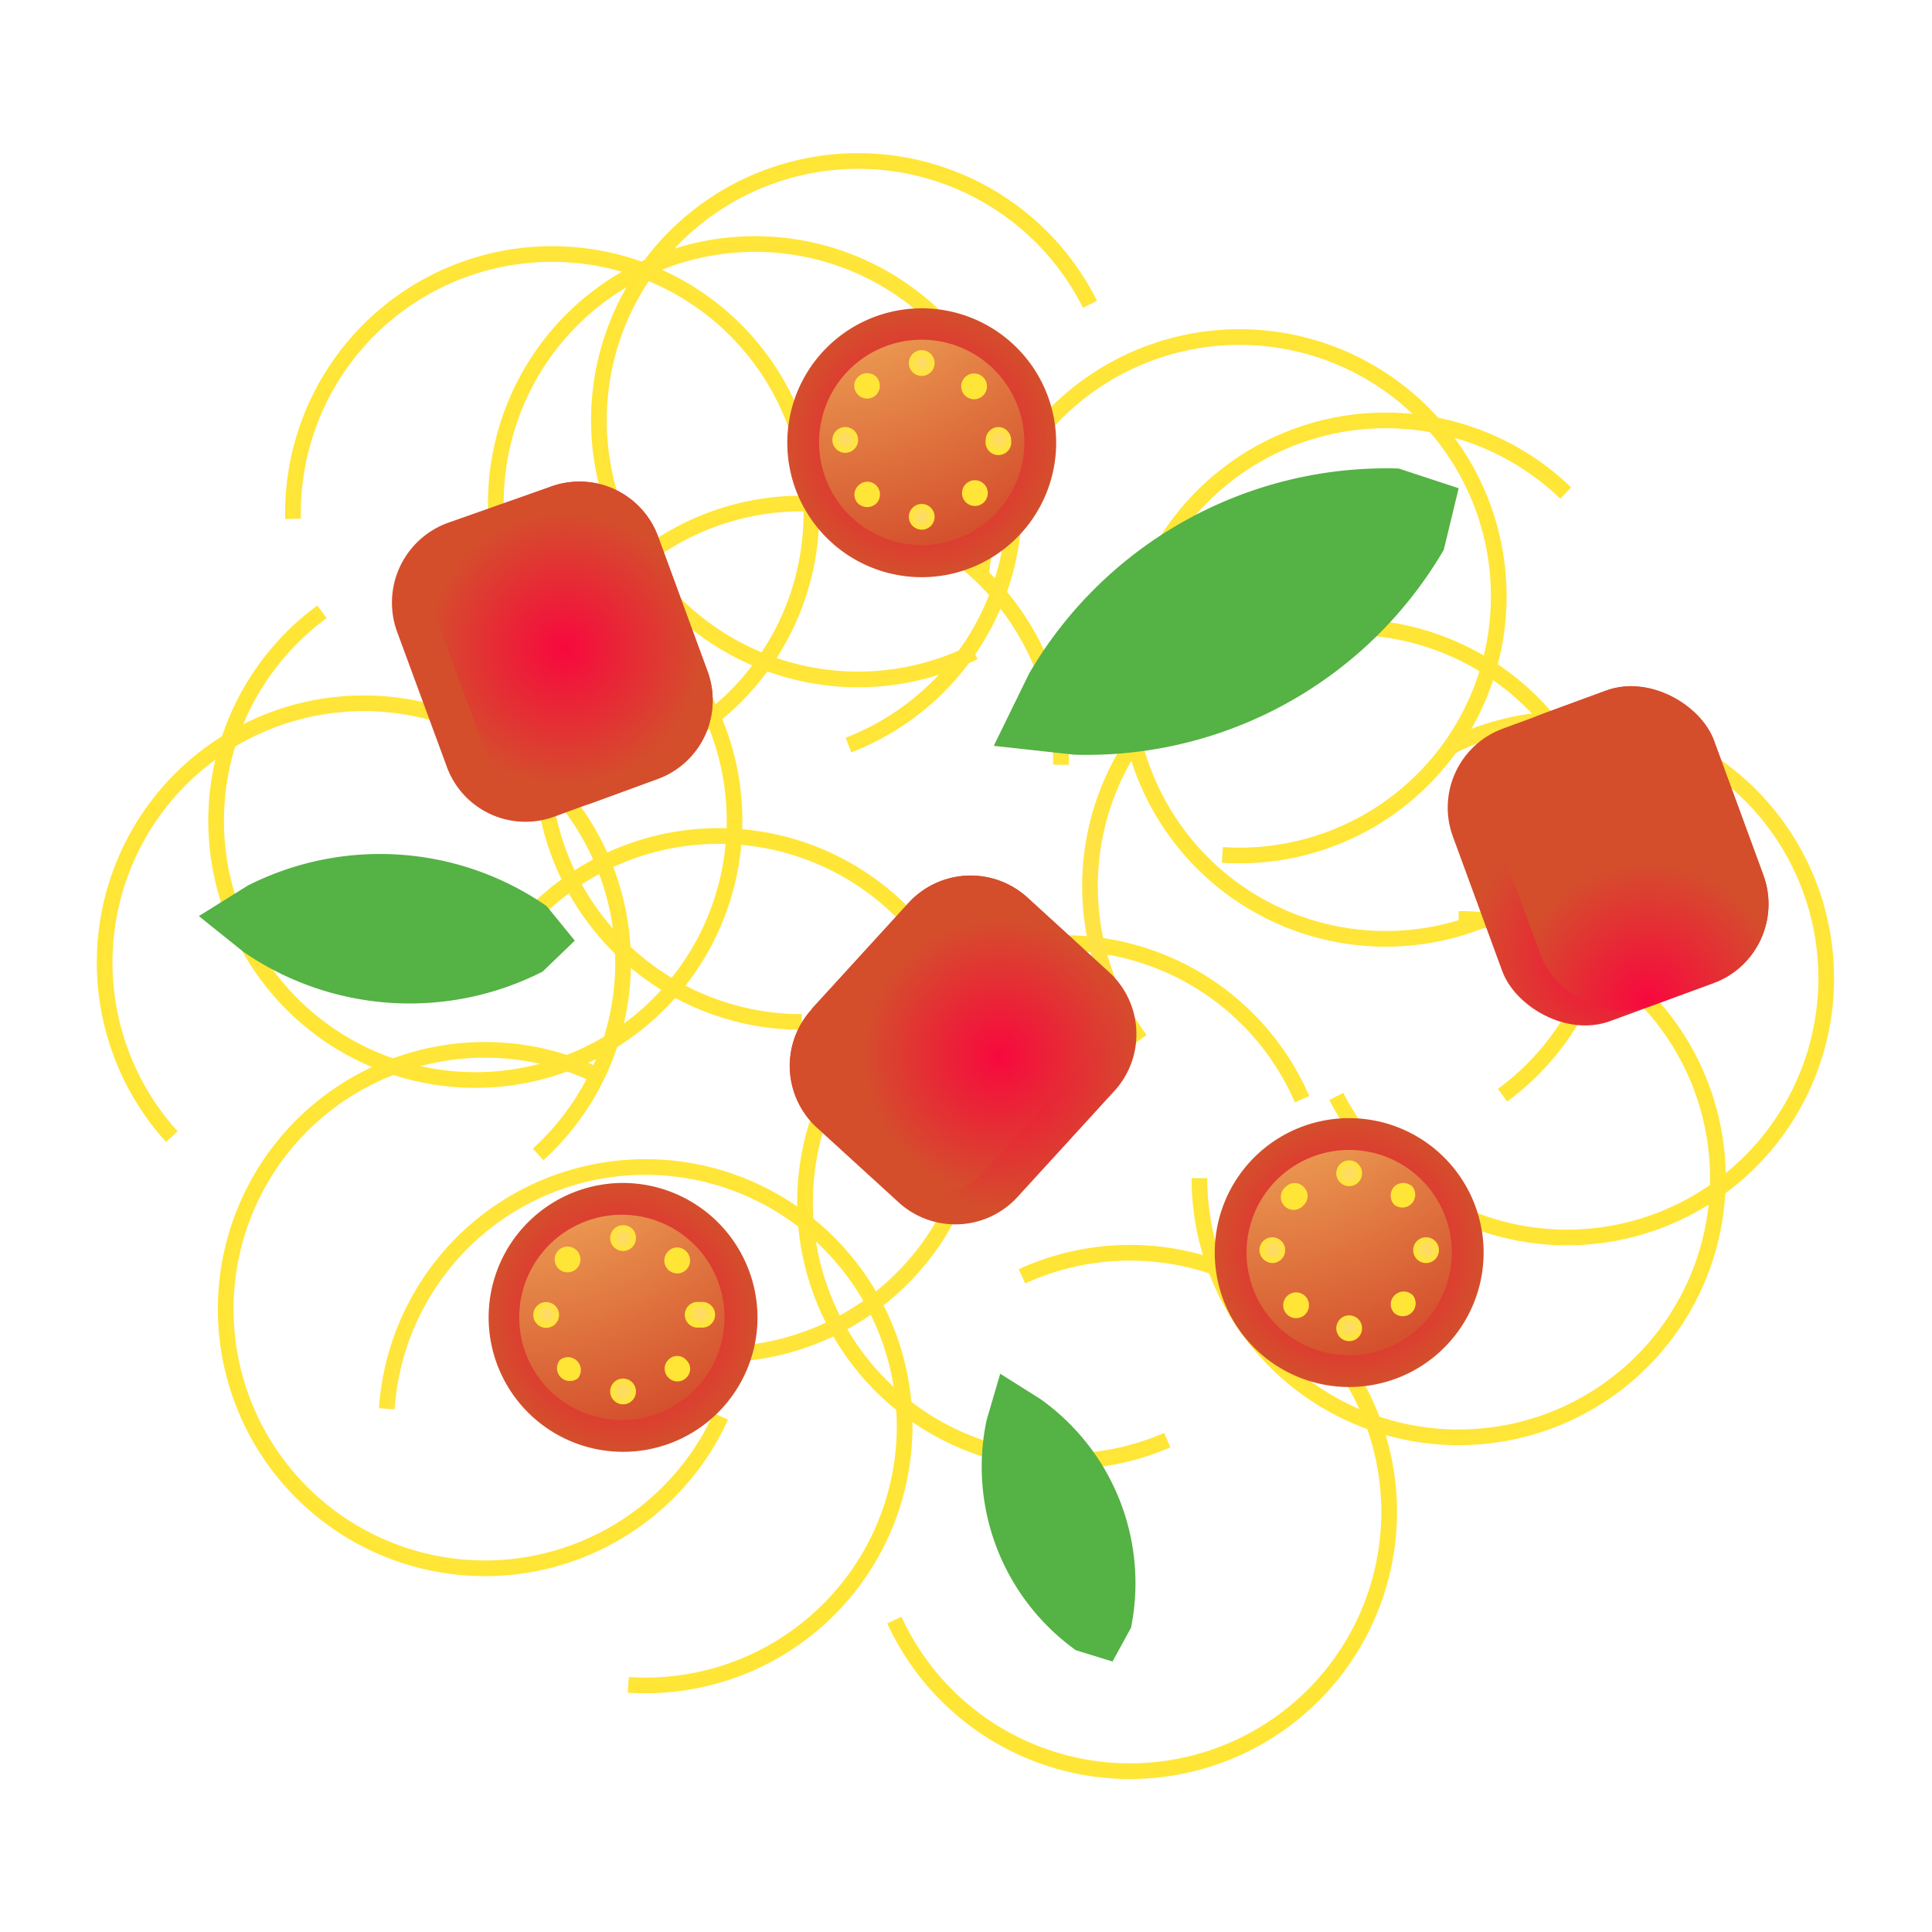 <svg xmlns="http://www.w3.org/2000/svg" xmlns:xlink="http://www.w3.org/1999/xlink" viewBox="0 0 48 48"><defs><style>.cls-1{isolation:isolate;}.cls-10,.cls-11,.cls-12,.cls-13,.cls-14,.cls-15,.cls-16,.cls-17,.cls-2,.cls-3,.cls-4,.cls-5,.cls-6,.cls-7,.cls-8,.cls-9{fill:none;stroke-miterlimit:10;stroke-width:0.39px;}.cls-10,.cls-11,.cls-12,.cls-13,.cls-14,.cls-15,.cls-16,.cls-17,.cls-18,.cls-2,.cls-28,.cls-3,.cls-38,.cls-4,.cls-48,.cls-49,.cls-5,.cls-50,.cls-52,.cls-54,.cls-56,.cls-6,.cls-7,.cls-8,.cls-9{mix-blend-mode:multiply;}.cls-2{stroke:url(#radial-gradient);}.cls-3{stroke:url(#radial-gradient-2);}.cls-4{stroke:url(#radial-gradient-3);}.cls-5{stroke:url(#radial-gradient-4);}.cls-6{stroke:url(#radial-gradient-5);}.cls-7{stroke:url(#radial-gradient-6);}.cls-8{stroke:url(#radial-gradient-7);}.cls-9{stroke:url(#radial-gradient-8);}.cls-10{stroke:url(#radial-gradient-9);}.cls-11{stroke:url(#radial-gradient-10);}.cls-12{stroke:url(#radial-gradient-11);}.cls-13{stroke:url(#radial-gradient-12);}.cls-14{stroke:url(#radial-gradient-13);}.cls-15{stroke:url(#radial-gradient-14);}.cls-16{stroke:url(#radial-gradient-15);}.cls-17{stroke:url(#radial-gradient-16);}.cls-18{fill:url(#radial-gradient-17);}.cls-19{fill:url(#radial-gradient-18);}.cls-20{fill:url(#radial-gradient-19);}.cls-21{fill:url(#radial-gradient-20);}.cls-22{fill:url(#radial-gradient-21);}.cls-23{fill:url(#radial-gradient-22);}.cls-24{fill:url(#radial-gradient-23);}.cls-25{fill:url(#radial-gradient-24);}.cls-26{fill:url(#radial-gradient-25);}.cls-27{fill:url(#radial-gradient-26);}.cls-28{fill:url(#radial-gradient-27);}.cls-29{fill:url(#radial-gradient-28);}.cls-30{fill:url(#radial-gradient-29);}.cls-31{fill:url(#radial-gradient-30);}.cls-32{fill:url(#radial-gradient-31);}.cls-33{fill:url(#radial-gradient-32);}.cls-34{fill:url(#radial-gradient-33);}.cls-35{fill:url(#radial-gradient-34);}.cls-36{fill:url(#radial-gradient-35);}.cls-37{fill:url(#radial-gradient-36);}.cls-38{fill:url(#radial-gradient-37);}.cls-39{fill:url(#radial-gradient-38);}.cls-40{fill:url(#radial-gradient-39);}.cls-41{fill:url(#radial-gradient-40);}.cls-42{fill:url(#radial-gradient-41);}.cls-43{fill:url(#radial-gradient-42);}.cls-44{fill:url(#radial-gradient-43);}.cls-45{fill:url(#radial-gradient-44);}.cls-46{fill:url(#radial-gradient-45);}.cls-47{fill:url(#radial-gradient-46);}.cls-48{fill:url(#radial-gradient-47);}.cls-49{fill:url(#radial-gradient-48);}.cls-50{fill:url(#radial-gradient-49);}.cls-51{fill:url(#radial-gradient-50);}.cls-52{fill:url(#radial-gradient-51);}.cls-53{fill:url(#radial-gradient-52);}.cls-54{fill:url(#radial-gradient-53);}.cls-55{fill:url(#radial-gradient-54);}.cls-56{fill:url(#radial-gradient-55);}</style><radialGradient id="radial-gradient" cx="19.92" cy="18.95" r="6.63" gradientUnits="userSpaceOnUse"><stop offset="0" stop-color="#fed971"/><stop offset="1" stop-color="#ffe636"/></radialGradient><radialGradient id="radial-gradient-2" cx="3160.51" cy="2960.01" r="6.63" gradientTransform="translate(3192.57 -2943.68) rotate(93.78)" xlink:href="#radial-gradient"/><radialGradient id="radial-gradient-3" cx="941.04" cy="-2101.29" r="6.63" gradientTransform="translate(892.14 2153.54) rotate(-46)" xlink:href="#radial-gradient"/><radialGradient id="radial-gradient-4" cx="976.66" cy="2214.25" r="6.63" gradientTransform="translate(992.6 -2187.37) rotate(47.78)" xlink:href="#radial-gradient"/><radialGradient id="radial-gradient-5" cx="5896.65" cy="24.44" r="6.63" gradientTransform="translate(5932.89 53.71) rotate(180)" xlink:href="#radial-gradient"/><radialGradient id="radial-gradient-6" cx="248.21" cy="-1176.98" r="6.63" gradientTransform="translate(266.75 1208.46) rotate(-23.43)" xlink:href="#radial-gradient"/><radialGradient id="radial-gradient-7" cx="5019.38" cy="2135.31" r="6.63" gradientTransform="translate(5040.76 -2099.83) rotate(134)" xlink:href="#radial-gradient"/><radialGradient id="radial-gradient-8" cx="5539" cy="1411.99" r="6.63" gradientTransform="translate(5613.89 -1238.56) rotate(152.94)" xlink:href="#radial-gradient"/><radialGradient id="radial-gradient-9" cx="2939.14" cy="2980.24" r="6.63" gradientTransform="translate(2932.81 -2987.19) rotate(88.82)" xlink:href="#radial-gradient"/><radialGradient id="radial-gradient-10" cx="4744.57" cy="-2389.94" r="6.63" gradientTransform="matrix(-0.59, -0.81, 0.81, -0.59, 4745.89, 2431.33)" xlink:href="#radial-gradient"/><radialGradient id="radial-gradient-11" cx="3199.11" cy="2998.15" r="6.63" gradientTransform="translate(3227.08 -2949.69) rotate(93.95)" xlink:href="#radial-gradient"/><radialGradient id="radial-gradient-12" cx="1937.53" cy="2739.84" r="6.63" gradientTransform="translate(1877.52 -2781.55) rotate(68.9)" xlink:href="#radial-gradient"/><radialGradient id="radial-gradient-13" cx="1707.49" cy="-2655.54" r="6.63" gradientTransform="translate(1723.27 2685.62) rotate(-65.56)" xlink:href="#radial-gradient"/><radialGradient id="radial-gradient-14" cx="1226.41" cy="2432.09" r="6.63" gradientTransform="matrix(0.59, 0.81, -0.81, 0.59, 1268.61, -2405.78)" xlink:href="#radial-gradient"/><radialGradient id="radial-gradient-15" cx="320.41" cy="-1352.19" r="6.63" gradientTransform="translate(340.33 1363.05) rotate(-26.6)" xlink:href="#radial-gradient"/><radialGradient id="radial-gradient-16" cx="5613.33" cy="1381.98" r="6.63" gradientTransform="matrix(-0.91, 0.42, -0.42, -0.91, 5706.74, -1046.42)" xlink:href="#radial-gradient"/><radialGradient id="radial-gradient-17" cx="22.9" cy="10.99" r="3.34" gradientUnits="userSpaceOnUse"><stop offset="0" stop-color="#f8083e"/><stop offset="0.99" stop-color="#d44e2c"/></radialGradient><radialGradient id="radial-gradient-18" cx="20.07" cy="3.97" r="10.33" gradientUnits="userSpaceOnUse"><stop offset="0" stop-color="#fed971"/><stop offset="0.99" stop-color="#d44e2c"/></radialGradient><radialGradient id="radial-gradient-19" cx="22.9" cy="9.02" r="0.32" xlink:href="#radial-gradient"/><radialGradient id="radial-gradient-20" cx="22.9" cy="12.84" r="0.32" xlink:href="#radial-gradient"/><radialGradient id="radial-gradient-21" cx="3166.04" cy="-2909.32" r="0.32" gradientTransform="translate(2930.31 3176.97) rotate(-90)" xlink:href="#radial-gradient"/><radialGradient id="radial-gradient-22" cx="3166.04" cy="-2905.5" r="0.32" gradientTransform="translate(2930.31 3176.97) rotate(-90)" xlink:href="#radial-gradient"/><radialGradient id="radial-gradient-23" cx="994.94" cy="-2105.57" r="0.32" gradientTransform="matrix(0.71, -0.71, 0.71, 0.71, 811.52, 2200.29)" xlink:href="#radial-gradient"/><radialGradient id="radial-gradient-24" cx="994.94" cy="-2101.75" r="0.32" gradientTransform="matrix(0.71, -0.71, 0.71, 0.71, 811.52, 2200.29)" xlink:href="#radial-gradient"/><radialGradient id="radial-gradient-25" cx="5280.74" cy="-1937.51" r="0.32" gradientTransform="matrix(-0.71, -0.71, 0.71, -0.71, 5130.59, 2365.45)" xlink:href="#radial-gradient"/><radialGradient id="radial-gradient-26" cx="5280.74" cy="-1933.69" r="0.32" gradientTransform="matrix(-0.71, -0.71, 0.71, -0.71, 5130.59, 2365.45)" xlink:href="#radial-gradient"/><radialGradient id="radial-gradient-27" cx="33.52" cy="31.12" r="3.34" xlink:href="#radial-gradient-17"/><radialGradient id="radial-gradient-28" cx="30.69" cy="24.09" r="10.33" xlink:href="#radial-gradient-18"/><radialGradient id="radial-gradient-29" cx="33.52" cy="29.15" r="0.32" xlink:href="#radial-gradient"/><radialGradient id="radial-gradient-30" cx="33.52" cy="32.97" r="0.32" xlink:href="#radial-gradient"/><radialGradient id="radial-gradient-31" cx="3145.91" cy="-2898.69" r="0.32" gradientTransform="translate(2930.31 3176.97) rotate(-90)" xlink:href="#radial-gradient"/><radialGradient id="radial-gradient-32" cx="3145.91" cy="-2894.88" r="0.32" gradientTransform="translate(2930.31 3176.97) rotate(-90)" xlink:href="#radial-gradient"/><radialGradient id="radial-gradient-33" cx="988.17" cy="-2083.84" r="0.32" gradientTransform="matrix(0.71, -0.71, 0.71, 0.71, 811.52, 2200.29)" xlink:href="#radial-gradient"/><radialGradient id="radial-gradient-34" cx="988.17" cy="-2080.02" r="0.32" gradientTransform="matrix(0.71, -0.71, 0.71, 0.71, 811.52, 2200.29)" xlink:href="#radial-gradient"/><radialGradient id="radial-gradient-35" cx="5259.01" cy="-1944.28" r="0.32" gradientTransform="matrix(-0.71, -0.71, 0.71, -0.71, 5130.59, 2365.45)" xlink:href="#radial-gradient"/><radialGradient id="radial-gradient-36" cx="5259.01" cy="-1940.46" r="0.32" gradientTransform="matrix(-0.71, -0.71, 0.71, -0.71, 5130.59, 2365.45)" xlink:href="#radial-gradient"/><radialGradient id="radial-gradient-37" cx="15.48" cy="32.73" r="3.34" xlink:href="#radial-gradient-17"/><radialGradient id="radial-gradient-38" cx="12.65" cy="25.7" r="10.33" xlink:href="#radial-gradient-18"/><radialGradient id="radial-gradient-39" cx="15.48" cy="30.76" r="0.32" xlink:href="#radial-gradient"/><radialGradient id="radial-gradient-40" cx="15.48" cy="34.57" r="0.32" xlink:href="#radial-gradient"/><radialGradient id="radial-gradient-41" cx="3144.31" cy="-2916.73" r="0.32" gradientTransform="translate(2930.31 3176.97) rotate(-90)" xlink:href="#radial-gradient"/><radialGradient id="radial-gradient-42" cx="3144.31" cy="-2912.92" r="0.32" gradientTransform="translate(2930.31 3176.97) rotate(-90)" xlink:href="#radial-gradient"/><radialGradient id="radial-gradient-43" cx="974.31" cy="-2095.49" r="0.32" gradientTransform="matrix(0.71, -0.71, 0.71, 0.71, 811.52, 2200.29)" xlink:href="#radial-gradient"/><radialGradient id="radial-gradient-44" cx="974.3" cy="-2091.67" r="0.32" gradientTransform="matrix(0.71, -0.71, 0.71, 0.71, 811.52, 2200.29)" xlink:href="#radial-gradient"/><radialGradient id="radial-gradient-45" cx="5270.66" cy="-1958.14" r="0.32" gradientTransform="matrix(-0.71, -0.71, 0.71, -0.71, 5130.59, 2365.45)" xlink:href="#radial-gradient"/><radialGradient id="radial-gradient-46" cx="5270.66" cy="-1954.33" r="0.32" gradientTransform="matrix(-0.71, -0.71, 0.71, -0.71, 5130.59, 2365.45)" xlink:href="#radial-gradient"/><radialGradient id="radial-gradient-47" cx="1327.74" cy="3845.04" r="26.83" gradientTransform="matrix(-0.86, -0.09, 0.38, -0.78, -688.23, 2934.75)" gradientUnits="userSpaceOnUse"><stop offset="0" stop-color="#feba40"/><stop offset="1" stop-color="#55b244"/></radialGradient><radialGradient id="radial-gradient-48" cx="-110.04" cy="1859.94" r="19.03" gradientTransform="matrix(-0.67, -0.54, 0.74, -0.45, -1607.14, 530.24)" xlink:href="#radial-gradient-47"/><radialGradient id="radial-gradient-49" cx="-4184.22" cy="-93.33" r="19.02" gradientTransform="matrix(0.2, -0.7, 0.62, 0.38, 1088.73, -3096.81)" xlink:href="#radial-gradient-47"/><radialGradient id="radial-gradient-50" cx="5685.07" cy="-978.62" r="3.67" gradientTransform="matrix(-1, 0, 0, 1, 5724.44, 1002.27)" xlink:href="#radial-gradient-17"/><radialGradient id="radial-gradient-51" cx="5684.55" cy="-978.62" r="3.44" gradientTransform="matrix(-1, 0, 0, 1, 5724.18, 1003.36)" xlink:href="#radial-gradient-17"/><radialGradient id="radial-gradient-52" cx="5707.96" cy="-992.41" r="3.67" gradientTransform="matrix(-0.94, 0.34, 0.34, 0.94, 5714.42, -1016.14)" xlink:href="#radial-gradient-17"/><radialGradient id="radial-gradient-53" cx="5707.44" cy="-992.41" r="3.44" gradientTransform="matrix(-1, 0, 0, 1, 5721.47, 1008.45)" xlink:href="#radial-gradient-17"/><radialGradient id="radial-gradient-54" cx="705.44" cy="-1716.66" r="3.67" gradientTransform="matrix(0, 1, 1, 0, 1740.93, -678.48)" xlink:href="#radial-gradient-17"/><radialGradient id="radial-gradient-55" cx="704.93" cy="-1716.66" r="3.44" gradientTransform="matrix(0, 1, 1, 0, 1740.72, -677.91)" xlink:href="#radial-gradient-17"/></defs><g class="cls-1"><g id="Layer_1" data-name="Layer 1"><path class="cls-2" d="M19.92,25.39A6.44,6.44,0,1,1,26.36,19"/><path class="cls-3" d="M24.37,14.39a6.44,6.44,0,1,1,6,6.85"/><path class="cls-4" d="M39.06,21.36a6.44,6.44,0,1,1-.16-9.11"/><path class="cls-5" d="M4.27,28.24a6.44,6.44,0,1,1,9.1.44"/><path class="cls-6" d="M36.24,22.83a6.44,6.44,0,1,1-6.44,6.44"/><path class="cls-7" d="M29,35.78a6.44,6.44,0,1,1,3.35-8.47"/><path class="cls-8" d="M13.23,22.73a6.44,6.44,0,1,1,.15,9.11"/><path class="cls-9" d="M36,18.57a6.44,6.44,0,1,1-2.8,8.67"/><path class="cls-10" d="M7.28,12.89a6.44,6.44,0,1,1,6.58,6.3"/><path class="cls-11" d="M17,16.58A6.44,6.44,0,1,1,8,15.2"/><path class="cls-12" d="M9.61,35a6.44,6.44,0,1,1,6,6.86"/><path class="cls-13" d="M12.75,14.82a6.44,6.44,0,1,1,8.33,3.69"/><path class="cls-14" d="M17.91,35.19a6.44,6.44,0,1,1-3.2-8.53"/><path class="cls-15" d="M28.33,25.83a6.44,6.44,0,1,1,9,1.38"/><path class="cls-16" d="M24.2,16.2a6.44,6.44,0,1,1,2.88-8.64"/><path class="cls-17" d="M25.39,31.71a6.44,6.44,0,1,1-3.17,8.54"/><path class="cls-18" d="M26.24,11A3.34,3.34,0,1,1,22.9,7.66,3.34,3.34,0,0,1,26.24,11Z"/><path class="cls-19" d="M25.45,11A2.55,2.55,0,1,1,22.9,8.44,2.55,2.55,0,0,1,25.45,11Z"/><circle class="cls-20" cx="22.9" cy="9.02" r="0.32"/><circle class="cls-21" cx="22.9" cy="12.84" r="0.32"/><path class="cls-22" d="M21,10.61a.32.32,0,0,1,.32.32.32.32,0,0,1-.64,0A.32.32,0,0,1,21,10.61Z"/><path class="cls-23" d="M24.81,10.61a.32.32,0,0,1,.31.32.32.32,0,1,1-.63,0A.32.32,0,0,1,24.81,10.61Z"/><path class="cls-24" d="M21.77,9.36a.33.33,0,0,1,0,.45.32.32,0,0,1-.45,0,.31.31,0,0,1,0-.45A.33.33,0,0,1,21.77,9.36Z"/><path class="cls-25" d="M24.47,12.05a.32.32,0,0,1-.45.45.32.32,0,1,1,.45-.45Z"/><path class="cls-26" d="M21.33,12.06a.31.31,0,0,1,.44,0,.32.32,0,0,1,0,.45.33.33,0,0,1-.45,0A.31.31,0,0,1,21.33,12.06Z"/><path class="cls-27" d="M24,9.35a.32.32,0,0,1,.45.45A.32.32,0,1,1,24,9.35Z"/><path class="cls-28" d="M36.86,31.12a3.34,3.34,0,1,1-3.34-3.34A3.34,3.34,0,0,1,36.86,31.12Z"/><path class="cls-29" d="M36.07,31.12a2.55,2.55,0,1,1-2.55-2.55A2.55,2.55,0,0,1,36.07,31.12Z"/><path class="cls-30" d="M33.84,29.15a.32.32,0,0,1-.64,0,.32.32,0,0,1,.64,0Z"/><path class="cls-31" d="M33.84,33a.32.32,0,1,1-.32-.32A.32.32,0,0,1,33.84,33Z"/><path class="cls-32" d="M31.61,30.74a.32.32,0,0,1,.32.32.32.32,0,0,1-.32.32.33.33,0,0,1-.32-.32A.32.32,0,0,1,31.61,30.74Z"/><path class="cls-33" d="M35.43,30.74a.32.32,0,0,1,.32.32.32.32,0,0,1-.64,0A.32.32,0,0,1,35.43,30.74Z"/><path class="cls-34" d="M32.39,29.49a.31.31,0,0,1,0,.45.32.32,0,1,1-.45-.45A.31.31,0,0,1,32.39,29.49Z"/><path class="cls-35" d="M35.1,32.18a.32.32,0,0,1-.45.45.31.31,0,0,1,0-.45A.32.32,0,0,1,35.1,32.18Z"/><path class="cls-36" d="M32,32.18a.32.32,0,0,1,.45.45.32.32,0,1,1-.45-.45Z"/><path class="cls-37" d="M34.64,29.48a.33.33,0,0,1,.45,0,.32.32,0,0,1-.45.45A.33.33,0,0,1,34.64,29.48Z"/><path class="cls-38" d="M18.82,32.73a3.34,3.34,0,1,1-3.34-3.34A3.35,3.35,0,0,1,18.82,32.73Z"/><path class="cls-39" d="M18,32.73a2.55,2.55,0,1,1-2.55-2.55A2.55,2.55,0,0,1,18,32.73Z"/><path class="cls-40" d="M15.8,30.76a.32.32,0,1,1-.32-.32A.31.31,0,0,1,15.8,30.76Z"/><path class="cls-41" d="M15.8,34.57a.32.32,0,1,1-.64,0,.32.32,0,1,1,.64,0Z"/><path class="cls-42" d="M13.57,32.35a.32.32,0,1,1-.32.31A.32.32,0,0,1,13.57,32.35Z"/><path class="cls-43" d="M17.39,32.35a.32.32,0,1,1,0,.63.32.32,0,1,1,0-.63Z"/><path class="cls-44" d="M14.35,31.09a.32.32,0,0,1-.45.45.32.32,0,1,1,.45-.45Z"/><path class="cls-45" d="M17.05,33.79a.3.3,0,0,1,0,.44.31.31,0,0,1-.44,0,.31.31,0,0,1,0-.45A.3.3,0,0,1,17.05,33.79Z"/><path class="cls-46" d="M13.91,33.79a.32.32,0,0,1,.45.45.32.32,0,0,1-.45-.45Z"/><path class="cls-47" d="M16.6,31.09a.31.31,0,0,1,.45,0,.32.32,0,1,1-.45,0Z"/><path class="cls-48" d="M34.75,11.64l1.49.49-.37,1.53a10.27,10.27,0,0,1-9.18,5.09l-2-.22.88-1.8A10.28,10.28,0,0,1,34.75,11.64Z"/><path class="cls-49" d="M13.58,22.51l.7.86-.8.77a7.29,7.29,0,0,1-7.43-.49l-1.11-.89L6.16,22A7.27,7.27,0,0,1,13.58,22.51Z"/><path class="cls-50" d="M28.1,40.44l-.46.84L26.73,41a5.61,5.61,0,0,1-2.22-5.71l.34-1.16,1,.63A5.61,5.61,0,0,1,28.1,40.44Z"/><rect class="cls-51" x="36.5" y="17.39" width="6.91" height="7.74" rx="2.09" transform="translate(-4.88 15.07) rotate(-20.15)"/><rect class="cls-52" x="37.5" y="17.21" width="5.88" height="7.74" rx="2.09" transform="translate(-4.79 15.23) rotate(-20.16)"/><path class="cls-53" d="M13.77,20.29l2.57-.94a2.08,2.08,0,0,0,1.24-2.67l-1.23-3.35a2.08,2.08,0,0,0-2.67-1.24L11.1,13a2.11,2.11,0,0,0-1.24,2.68l1.23,3.34A2.08,2.08,0,0,0,13.77,20.29Z"/><path class="cls-54" d="M13.35,12.15h1.71a2.08,2.08,0,0,1,2.08,2.08V17.8a2.08,2.08,0,0,1-2.08,2.08H13.35a2.08,2.08,0,0,1-2.08-2.08V14.23a2.09,2.09,0,0,1,2.09-2.09Z" transform="translate(-4.64 5.87) rotate(-20.13)"/><path class="cls-55" d="M22.14,22.63h3.57a2.09,2.09,0,0,1,2.09,2.09v2.74a2.09,2.09,0,0,1-2.09,2.09H22.14a2.09,2.09,0,0,1-2.09-2.09V24.71a2.08,2.08,0,0,1,2.08-2.08Z" transform="translate(-11.47 26.15) rotate(-47.58)"/><path class="cls-56" d="M21.76,22.79h3.57a2.09,2.09,0,0,1,2.09,2.09v1.71a2.09,2.09,0,0,1-2.09,2.09H21.76a2.08,2.08,0,0,1-2.08-2.08V24.88a2.08,2.08,0,0,1,2.08-2.08Z" transform="translate(-11.34 25.77) rotate(-47.6)"/></g></g></svg>